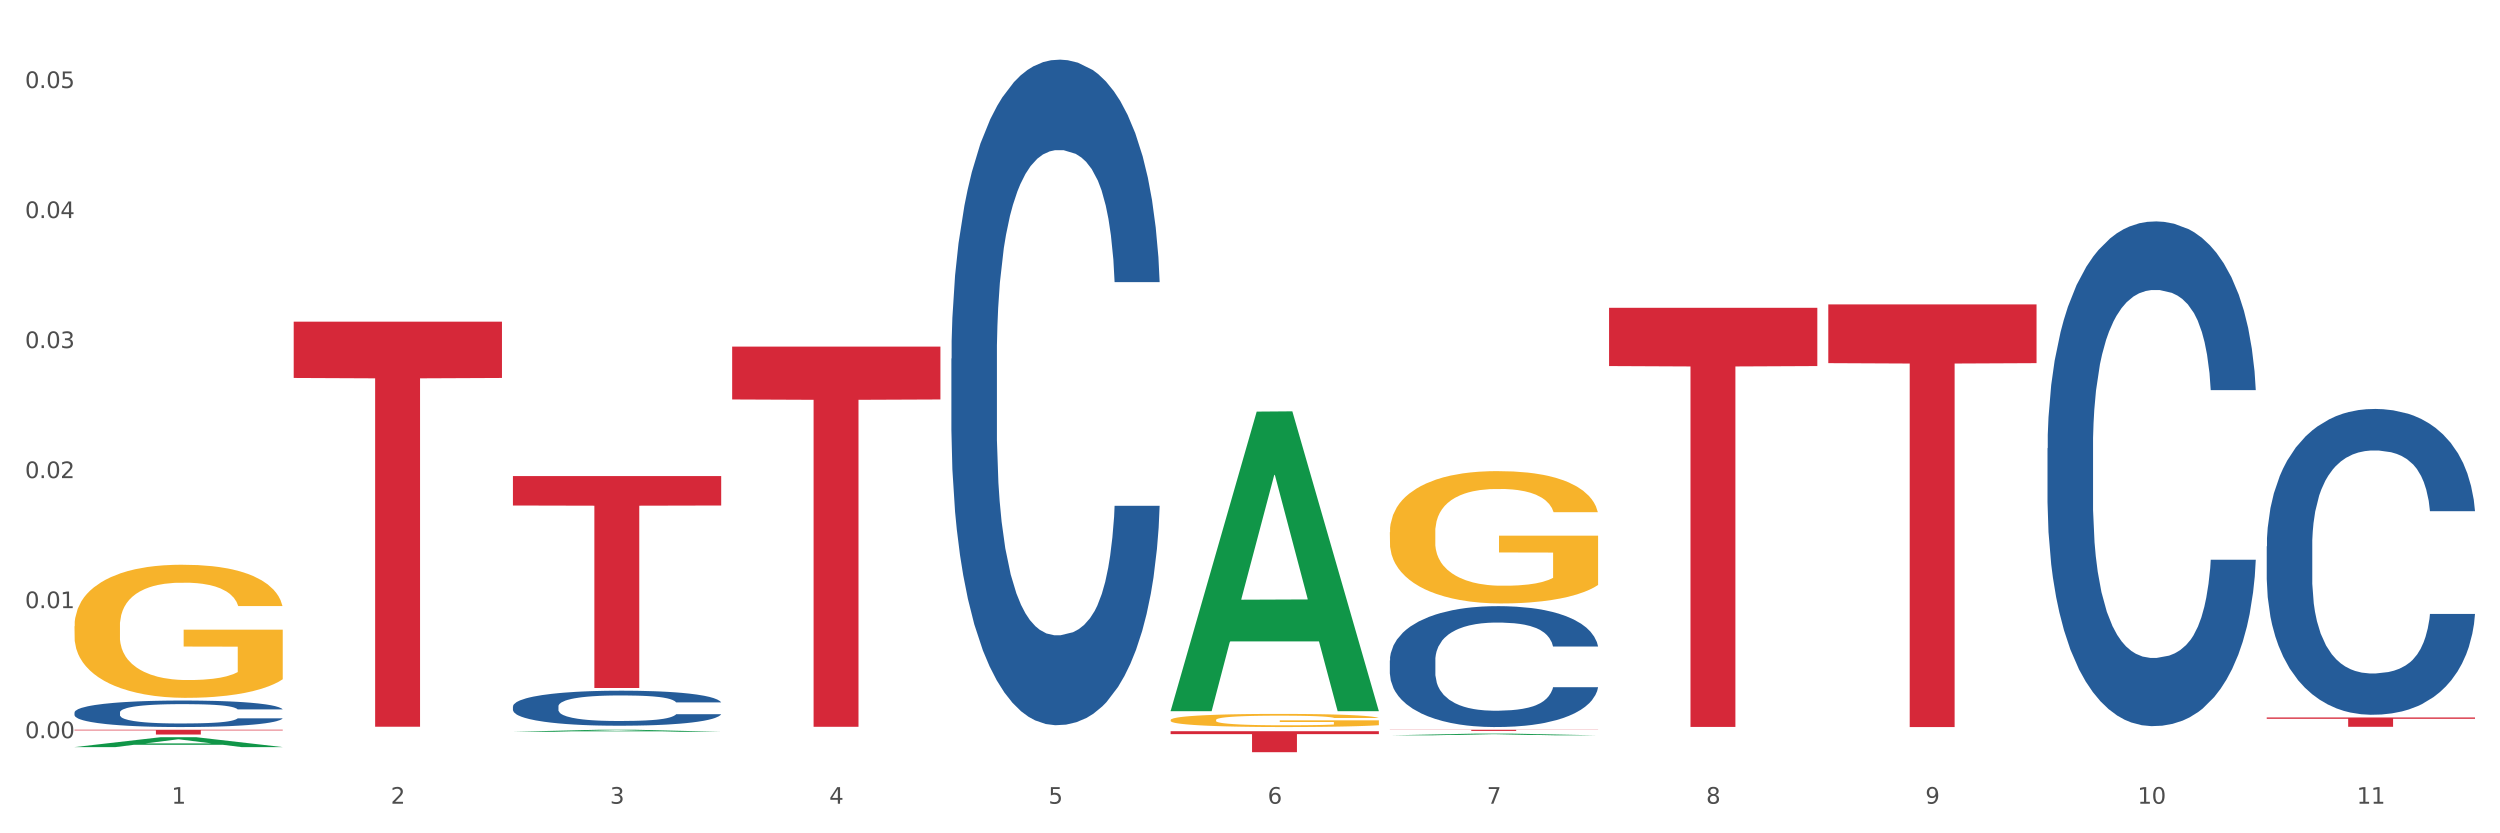 <?xml version="1.0" encoding="utf-8" standalone="no"?>
<!DOCTYPE svg PUBLIC "-//W3C//DTD SVG 1.1//EN"
  "http://www.w3.org/Graphics/SVG/1.1/DTD/svg11.dtd">
<svg xmlns:xlink="http://www.w3.org/1999/xlink" width="1080pt" height="360pt" viewBox="0 0 1080 360" xmlns="http://www.w3.org/2000/svg" version="1.1">
 <rect x="0" y="0" width="1080" height="360" fill="#333333" stroke="none"/>
 <defs>
  <style type="text/css">*{stroke-linejoin: round; stroke-linecap: butt}</style>
 </defs>
 <g id="figure_1">
  <g id="patch_1">
   <path d="M 0 360 
L 1080 360 
L 1080 0 
L 0 0 
z
" style="fill: #ffffff; stroke: #ffffff; stroke-linejoin: miter"/>
  </g>
  <g id="axes_1">
   <g id="matplotlib.axis_1">
    <g id="xtick_1">
     <g id="text_1">
      <!-- 1 -->
      <g style="fill: #4d4d4d" transform="translate(74.106 347.204) scale(0.096 -0.096)">
       <defs>
        <path id="DejaVuSans-31" d="M 794 531 
L 1825 531 
L 1825 4091 
L 703 3866 
L 703 4441 
L 1819 4666 
L 2450 4666 
L 2450 531 
L 3481 531 
L 3481 0 
L 794 0 
L 794 531 
z
" transform="scale(0.016)"/>
       </defs>
       <use xlink:href="#DejaVuSans-31"/>
      </g>
     </g>
    </g>
    <g id="xtick_2">
     <g id="text_2">
      <!-- 2 -->
      <g style="fill: #4d4d4d" transform="translate(168.812 347.204) scale(0.096 -0.096)">
       <defs>
        <path id="DejaVuSans-32" d="M 1228 531 
L 3431 531 
L 3431 0 
L 469 0 
L 469 531 
Q 828 903 1448 1529 
Q 2069 2156 2228 2338 
Q 2531 2678 2651 2914 
Q 2772 3150 2772 3378 
Q 2772 3750 2511 3984 
Q 2250 4219 1831 4219 
Q 1534 4219 1204 4116 
Q 875 4013 500 3803 
L 500 4441 
Q 881 4594 1212 4672 
Q 1544 4750 1819 4750 
Q 2544 4750 2975 4387 
Q 3406 4025 3406 3419 
Q 3406 3131 3298 2873 
Q 3191 2616 2906 2266 
Q 2828 2175 2409 1742 
Q 1991 1309 1228 531 
z
" transform="scale(0.016)"/>
       </defs>
       <use xlink:href="#DejaVuSans-32"/>
      </g>
     </g>
    </g>
    <g id="xtick_3">
     <g id="text_3">
      <!-- 3 -->
      <g style="fill: #4d4d4d" transform="translate(263.517 347.204) scale(0.096 -0.096)">
       <defs>
        <path id="DejaVuSans-33" d="M 2597 2516 
Q 3050 2419 3304 2112 
Q 3559 1806 3559 1356 
Q 3559 666 3084 287 
Q 2609 -91 1734 -91 
Q 1441 -91 1130 -33 
Q 819 25 488 141 
L 488 750 
Q 750 597 1062 519 
Q 1375 441 1716 441 
Q 2309 441 2620 675 
Q 2931 909 2931 1356 
Q 2931 1769 2642 2001 
Q 2353 2234 1838 2234 
L 1294 2234 
L 1294 2753 
L 1863 2753 
Q 2328 2753 2575 2939 
Q 2822 3125 2822 3475 
Q 2822 3834 2567 4026 
Q 2313 4219 1838 4219 
Q 1578 4219 1281 4162 
Q 984 4106 628 3988 
L 628 4550 
Q 988 4650 1302 4700 
Q 1616 4750 1894 4750 
Q 2613 4750 3031 4423 
Q 3450 4097 3450 3541 
Q 3450 3153 3228 2886 
Q 3006 2619 2597 2516 
z
" transform="scale(0.016)"/>
       </defs>
       <use xlink:href="#DejaVuSans-33"/>
      </g>
     </g>
    </g>
    <g id="xtick_4">
     <g id="text_4">
      <!-- 4 -->
      <g style="fill: #4d4d4d" transform="translate(358.223 347.204) scale(0.096 -0.096)">
       <defs>
        <path id="DejaVuSans-34" d="M 2419 4116 
L 825 1625 
L 2419 1625 
L 2419 4116 
z
M 2253 4666 
L 3047 4666 
L 3047 1625 
L 3713 1625 
L 3713 1100 
L 3047 1100 
L 3047 0 
L 2419 0 
L 2419 1100 
L 313 1100 
L 313 1709 
L 2253 4666 
z
" transform="scale(0.016)"/>
       </defs>
       <use xlink:href="#DejaVuSans-34"/>
      </g>
     </g>
    </g>
    <g id="xtick_5">
     <g id="text_5">
      <!-- 5 -->
      <g style="fill: #4d4d4d" transform="translate(452.928 347.204) scale(0.096 -0.096)">
       <defs>
        <path id="DejaVuSans-35" d="M 691 4666 
L 3169 4666 
L 3169 4134 
L 1269 4134 
L 1269 2991 
Q 1406 3038 1543 3061 
Q 1681 3084 1819 3084 
Q 2600 3084 3056 2656 
Q 3513 2228 3513 1497 
Q 3513 744 3044 326 
Q 2575 -91 1722 -91 
Q 1428 -91 1123 -41 
Q 819 9 494 109 
L 494 744 
Q 775 591 1075 516 
Q 1375 441 1709 441 
Q 2250 441 2565 725 
Q 2881 1009 2881 1497 
Q 2881 1984 2565 2268 
Q 2250 2553 1709 2553 
Q 1456 2553 1204 2497 
Q 953 2441 691 2322 
L 691 4666 
z
" transform="scale(0.016)"/>
       </defs>
       <use xlink:href="#DejaVuSans-35"/>
      </g>
     </g>
    </g>
    <g id="xtick_6">
     <g id="text_6">
      <!-- 6 -->
      <g style="fill: #4d4d4d" transform="translate(547.634 347.204) scale(0.096 -0.096)">
       <defs>
        <path id="DejaVuSans-36" d="M 2113 2584 
Q 1688 2584 1439 2293 
Q 1191 2003 1191 1497 
Q 1191 994 1439 701 
Q 1688 409 2113 409 
Q 2538 409 2786 701 
Q 3034 994 3034 1497 
Q 3034 2003 2786 2293 
Q 2538 2584 2113 2584 
z
M 3366 4563 
L 3366 3988 
Q 3128 4100 2886 4159 
Q 2644 4219 2406 4219 
Q 1781 4219 1451 3797 
Q 1122 3375 1075 2522 
Q 1259 2794 1537 2939 
Q 1816 3084 2150 3084 
Q 2853 3084 3261 2657 
Q 3669 2231 3669 1497 
Q 3669 778 3244 343 
Q 2819 -91 2113 -91 
Q 1303 -91 875 529 
Q 447 1150 447 2328 
Q 447 3434 972 4092 
Q 1497 4750 2381 4750 
Q 2619 4750 2861 4703 
Q 3103 4656 3366 4563 
z
" transform="scale(0.016)"/>
       </defs>
       <use xlink:href="#DejaVuSans-36"/>
      </g>
     </g>
    </g>
    <g id="xtick_7">
     <g id="text_7">
      <!-- 7 -->
      <g style="fill: #4d4d4d" transform="translate(642.339 347.204) scale(0.096 -0.096)">
       <defs>
        <path id="DejaVuSans-37" d="M 525 4666 
L 3525 4666 
L 3525 4397 
L 1831 0 
L 1172 0 
L 2766 4134 
L 525 4134 
L 525 4666 
z
" transform="scale(0.016)"/>
       </defs>
       <use xlink:href="#DejaVuSans-37"/>
      </g>
     </g>
    </g>
    <g id="xtick_8">
     <g id="text_8">
      <!-- 8 -->
      <g style="fill: #4d4d4d" transform="translate(737.044 347.204) scale(0.096 -0.096)">
       <defs>
        <path id="DejaVuSans-38" d="M 2034 2216 
Q 1584 2216 1326 1975 
Q 1069 1734 1069 1313 
Q 1069 891 1326 650 
Q 1584 409 2034 409 
Q 2484 409 2743 651 
Q 3003 894 3003 1313 
Q 3003 1734 2745 1975 
Q 2488 2216 2034 2216 
z
M 1403 2484 
Q 997 2584 770 2862 
Q 544 3141 544 3541 
Q 544 4100 942 4425 
Q 1341 4750 2034 4750 
Q 2731 4750 3128 4425 
Q 3525 4100 3525 3541 
Q 3525 3141 3298 2862 
Q 3072 2584 2669 2484 
Q 3125 2378 3379 2068 
Q 3634 1759 3634 1313 
Q 3634 634 3220 271 
Q 2806 -91 2034 -91 
Q 1263 -91 848 271 
Q 434 634 434 1313 
Q 434 1759 690 2068 
Q 947 2378 1403 2484 
z
M 1172 3481 
Q 1172 3119 1398 2916 
Q 1625 2713 2034 2713 
Q 2441 2713 2670 2916 
Q 2900 3119 2900 3481 
Q 2900 3844 2670 4047 
Q 2441 4250 2034 4250 
Q 1625 4250 1398 4047 
Q 1172 3844 1172 3481 
z
" transform="scale(0.016)"/>
       </defs>
       <use xlink:href="#DejaVuSans-38"/>
      </g>
     </g>
    </g>
    <g id="xtick_9">
     <g id="text_9">
      <!-- 9 -->
      <g style="fill: #4d4d4d" transform="translate(831.75 347.204) scale(0.096 -0.096)">
       <defs>
        <path id="DejaVuSans-39" d="M 703 97 
L 703 672 
Q 941 559 1184 500 
Q 1428 441 1663 441 
Q 2288 441 2617 861 
Q 2947 1281 2994 2138 
Q 2813 1869 2534 1725 
Q 2256 1581 1919 1581 
Q 1219 1581 811 2004 
Q 403 2428 403 3163 
Q 403 3881 828 4315 
Q 1253 4750 1959 4750 
Q 2769 4750 3195 4129 
Q 3622 3509 3622 2328 
Q 3622 1225 3098 567 
Q 2575 -91 1691 -91 
Q 1453 -91 1209 -44 
Q 966 3 703 97 
z
M 1959 2075 
Q 2384 2075 2632 2365 
Q 2881 2656 2881 3163 
Q 2881 3666 2632 3958 
Q 2384 4250 1959 4250 
Q 1534 4250 1286 3958 
Q 1038 3666 1038 3163 
Q 1038 2656 1286 2365 
Q 1534 2075 1959 2075 
z
" transform="scale(0.016)"/>
       </defs>
       <use xlink:href="#DejaVuSans-39"/>
      </g>
     </g>
    </g>
    <g id="xtick_10">
     <g id="text_10">
      <!-- 10 -->
      <g style="fill: #4d4d4d" transform="translate(923.401 347.204) scale(0.096 -0.096)">
       <defs>
        <path id="DejaVuSans-30" d="M 2034 4250 
Q 1547 4250 1301 3770 
Q 1056 3291 1056 2328 
Q 1056 1369 1301 889 
Q 1547 409 2034 409 
Q 2525 409 2770 889 
Q 3016 1369 3016 2328 
Q 3016 3291 2770 3770 
Q 2525 4250 2034 4250 
z
M 2034 4750 
Q 2819 4750 3233 4129 
Q 3647 3509 3647 2328 
Q 3647 1150 3233 529 
Q 2819 -91 2034 -91 
Q 1250 -91 836 529 
Q 422 1150 422 2328 
Q 422 3509 836 4129 
Q 1250 4750 2034 4750 
z
" transform="scale(0.016)"/>
       </defs>
       <use xlink:href="#DejaVuSans-31"/>
       <use xlink:href="#DejaVuSans-30" transform="translate(63.623 0)"/>
      </g>
     </g>
    </g>
    <g id="xtick_11">
     <g id="text_11">
      <!-- 11 -->
      <g style="fill: #4d4d4d" transform="translate(1018.107 347.204) scale(0.096 -0.096)">
       <use xlink:href="#DejaVuSans-31"/>
       <use xlink:href="#DejaVuSans-31" transform="translate(63.623 0)"/>
      </g>
     </g>
    </g>
    <g id="xtick_12"/>
    <g id="xtick_13"/>
    <g id="xtick_14"/>
    <g id="xtick_15"/>
    <g id="xtick_16"/>
    <g id="xtick_17"/>
    <g id="xtick_18"/>
    <g id="xtick_19"/>
    <g id="xtick_20"/>
    <g id="xtick_21"/>
   </g>
   <g id="matplotlib.axis_2">
    <g id="ytick_1">
     <g id="text_12">
      <!-- 0.00 -->
      <g style="fill: #4d4d4d" transform="translate(10.8 318.89) scale(0.096 -0.096)">
       <defs>
        <path id="DejaVuSans-2e" d="M 684 794 
L 1344 794 
L 1344 0 
L 684 0 
L 684 794 
z
" transform="scale(0.016)"/>
       </defs>
       <use xlink:href="#DejaVuSans-30"/>
       <use xlink:href="#DejaVuSans-2e" transform="translate(63.623 0)"/>
       <use xlink:href="#DejaVuSans-30" transform="translate(95.41 0)"/>
       <use xlink:href="#DejaVuSans-30" transform="translate(159.033 0)"/>
      </g>
     </g>
    </g>
    <g id="ytick_2">
     <g id="text_13">
      <!-- 0.01 -->
      <g style="fill: #4d4d4d" transform="translate(10.8 262.718) scale(0.096 -0.096)">
       <use xlink:href="#DejaVuSans-30"/>
       <use xlink:href="#DejaVuSans-2e" transform="translate(63.623 0)"/>
       <use xlink:href="#DejaVuSans-30" transform="translate(95.41 0)"/>
       <use xlink:href="#DejaVuSans-31" transform="translate(159.033 0)"/>
      </g>
     </g>
    </g>
    <g id="ytick_3">
     <g id="text_14">
      <!-- 0.02 -->
      <g style="fill: #4d4d4d" transform="translate(10.8 206.547) scale(0.096 -0.096)">
       <use xlink:href="#DejaVuSans-30"/>
       <use xlink:href="#DejaVuSans-2e" transform="translate(63.623 0)"/>
       <use xlink:href="#DejaVuSans-30" transform="translate(95.41 0)"/>
       <use xlink:href="#DejaVuSans-32" transform="translate(159.033 0)"/>
      </g>
     </g>
    </g>
    <g id="ytick_4">
     <g id="text_15">
      <!-- 0.03 -->
      <g style="fill: #4d4d4d" transform="translate(10.8 150.376) scale(0.096 -0.096)">
       <use xlink:href="#DejaVuSans-30"/>
       <use xlink:href="#DejaVuSans-2e" transform="translate(63.623 0)"/>
       <use xlink:href="#DejaVuSans-30" transform="translate(95.41 0)"/>
       <use xlink:href="#DejaVuSans-33" transform="translate(159.033 0)"/>
      </g>
     </g>
    </g>
    <g id="ytick_5">
     <g id="text_16">
      <!-- 0.04 -->
      <g style="fill: #4d4d4d" transform="translate(10.8 94.205) scale(0.096 -0.096)">
       <use xlink:href="#DejaVuSans-30"/>
       <use xlink:href="#DejaVuSans-2e" transform="translate(63.623 0)"/>
       <use xlink:href="#DejaVuSans-30" transform="translate(95.41 0)"/>
       <use xlink:href="#DejaVuSans-34" transform="translate(159.033 0)"/>
      </g>
     </g>
    </g>
    <g id="ytick_6">
     <g id="text_17">
      <!-- 0.05 -->
      <g style="fill: #4d4d4d" transform="translate(10.8 38.034) scale(0.096 -0.096)">
       <use xlink:href="#DejaVuSans-30"/>
       <use xlink:href="#DejaVuSans-2e" transform="translate(63.623 0)"/>
       <use xlink:href="#DejaVuSans-30" transform="translate(95.41 0)"/>
       <use xlink:href="#DejaVuSans-35" transform="translate(159.033 0)"/>
      </g>
     </g>
    </g>
    <g id="ytick_7"/>
    <g id="ytick_8"/>
    <g id="ytick_9"/>
    <g id="ytick_10"/>
    <g id="ytick_11"/>
   </g>
   <g id="PolyCollection_1">
    <path d="M 32.175 322.743 
L 32.268 322.739 
L 69.369 318.474 
L 84.766 318.47 
L 122.145 322.751 
L 104.337 322.751 
L 96.267 321.754 
L 57.96 321.754 
L 57.682 321.77 
L 49.891 322.751 
L 32.175 322.751 
L 32.175 322.743 
L 62.783 321.159 
L 91.444 321.155 
L 77.253 319.382 
L 77.067 319.374 
L 76.882 319.386 
L 62.691 321.155 
L 62.783 321.159 
L 32.175 322.743 
z
" clip-path="url(#p1fab3642ab)" style="fill: #109648"/>
    <path d="M 600.408 285.322 
L 600.514 285.275 
L 600.514 283.939 
L 600.833 282.126 
L 602.003 278.788 
L 603.492 276.26 
L 606.044 273.302 
L 607.427 272.062 
L 609.235 270.679 
L 612.957 268.437 
L 617.211 266.529 
L 620.189 265.48 
L 622.422 264.812 
L 627.42 263.619 
L 630.292 263.095 
L 633.269 262.665 
L 635.822 262.379 
L 640.076 262.045 
L 643.479 261.902 
L 647.414 261.855 
L 650.71 261.902 
L 655.071 262.093 
L 661.451 262.665 
L 663.897 262.999 
L 667.194 263.572 
L 670.597 264.335 
L 673.362 265.098 
L 676.553 266.195 
L 679.85 267.626 
L 683.04 269.439 
L 685.273 271.108 
L 687.081 272.873 
L 688.677 275.019 
L 689.846 277.357 
L 690.378 279.312 
L 670.916 279.312 
L 670.385 277.547 
L 669.321 275.639 
L 668.258 274.352 
L 667.088 273.302 
L 665.28 272.11 
L 663.685 271.347 
L 661.026 270.44 
L 658.58 269.868 
L 656.559 269.534 
L 654.113 269.248 
L 648.902 268.962 
L 645.18 268.962 
L 642.841 269.057 
L 639.969 269.296 
L 637.523 269.629 
L 634.652 270.202 
L 632.419 270.822 
L 630.185 271.633 
L 628.909 272.205 
L 626.995 273.255 
L 625.719 274.113 
L 624.017 275.592 
L 623.06 276.641 
L 621.358 279.36 
L 620.614 281.363 
L 620.295 282.747 
L 620.082 284.273 
L 620.082 291.714 
L 620.72 295.053 
L 621.252 296.484 
L 622.103 298.105 
L 623.698 300.204 
L 626.038 302.255 
L 628.484 303.734 
L 630.504 304.64 
L 632.419 305.308 
L 634.333 305.833 
L 636.672 306.31 
L 638.587 306.596 
L 641.458 306.882 
L 644.861 307.025 
L 647.52 307.025 
L 652.944 306.787 
L 655.39 306.548 
L 657.729 306.214 
L 660.282 305.689 
L 662.302 305.117 
L 663.472 304.688 
L 665.386 303.782 
L 666.875 302.828 
L 668.151 301.73 
L 669.002 300.777 
L 669.959 299.346 
L 670.704 297.724 
L 670.916 296.865 
L 690.378 296.865 
L 689.953 298.582 
L 689.208 300.252 
L 687.719 302.494 
L 686.55 303.782 
L 684.742 305.356 
L 682.827 306.691 
L 680.169 308.17 
L 677.723 309.267 
L 675.17 310.221 
L 672.405 311.079 
L 667.407 312.272 
L 665.599 312.606 
L 661.771 313.178 
L 658.793 313.512 
L 654.433 313.846 
L 649.966 314.037 
L 645.287 314.084 
L 641.139 313.989 
L 636.566 313.703 
L 633.695 313.417 
L 630.504 312.987 
L 626.782 312.32 
L 623.273 311.509 
L 619.976 310.555 
L 616.892 309.458 
L 614.02 308.217 
L 610.298 306.166 
L 607.533 304.163 
L 605.513 302.303 
L 604.13 300.729 
L 602.748 298.725 
L 602.003 297.342 
L 600.833 294.003 
L 600.408 290.903 
L 600.408 285.322 
z
" clip-path="url(#p1fab3642ab)" style="fill: #255c99"/>
    <path d="M 410.997 154.957 
L 411.103 154.694 
L 411.103 147.341 
L 411.422 137.363 
L 412.592 118.981 
L 414.081 105.063 
L 416.633 88.782 
L 418.016 81.955 
L 419.824 74.34 
L 423.546 61.998 
L 427.8 51.494 
L 430.778 45.717 
L 433.011 42.04 
L 438.009 35.476 
L 440.881 32.587 
L 443.858 30.224 
L 446.411 28.648 
L 450.665 26.81 
L 454.068 26.022 
L 458.003 25.759 
L 461.299 26.022 
L 465.66 27.072 
L 472.041 30.224 
L 474.487 32.062 
L 477.783 35.213 
L 481.186 39.414 
L 483.951 43.616 
L 487.142 49.656 
L 490.439 57.534 
L 493.629 67.512 
L 495.862 76.703 
L 497.67 86.419 
L 499.266 98.236 
L 500.435 111.103 
L 500.967 121.87 
L 481.505 121.87 
L 480.974 112.154 
L 479.91 101.65 
L 478.847 94.56 
L 477.677 88.782 
L 475.869 82.218 
L 474.274 78.016 
L 471.615 73.027 
L 469.169 69.876 
L 467.149 68.037 
L 464.703 66.462 
L 459.491 64.886 
L 455.769 64.886 
L 453.43 65.411 
L 450.558 66.724 
L 448.112 68.563 
L 445.241 71.714 
L 443.008 75.128 
L 440.774 79.592 
L 439.498 82.743 
L 437.584 88.52 
L 436.308 93.247 
L 434.606 101.387 
L 433.649 107.164 
L 431.947 122.132 
L 431.203 133.161 
L 430.884 140.776 
L 430.671 149.18 
L 430.671 190.144 
L 431.309 208.526 
L 431.841 216.404 
L 432.692 225.332 
L 434.287 236.887 
L 436.627 248.178 
L 439.073 256.319 
L 441.093 261.308 
L 443.008 264.984 
L 444.922 267.873 
L 447.262 270.499 
L 449.176 272.074 
L 452.047 273.65 
L 455.45 274.438 
L 458.109 274.438 
L 463.533 273.125 
L 465.979 271.812 
L 468.318 269.974 
L 470.871 267.085 
L 472.891 263.934 
L 474.061 261.571 
L 475.975 256.581 
L 477.464 251.329 
L 478.74 245.29 
L 479.591 240.038 
L 480.548 232.16 
L 481.293 223.232 
L 481.505 218.505 
L 500.967 218.505 
L 500.542 227.958 
L 499.797 237.149 
L 498.308 249.491 
L 497.139 256.581 
L 495.331 265.247 
L 493.416 272.6 
L 490.758 280.74 
L 488.312 286.78 
L 485.759 292.032 
L 482.994 296.758 
L 477.996 303.323 
L 476.188 305.161 
L 472.36 308.313 
L 469.382 310.151 
L 465.022 311.989 
L 460.555 313.039 
L 455.876 313.302 
L 451.728 312.777 
L 447.155 311.201 
L 444.284 309.626 
L 441.093 307.262 
L 437.371 303.586 
L 433.862 299.122 
L 430.565 293.87 
L 427.481 287.83 
L 424.609 281.003 
L 420.887 269.711 
L 418.122 258.682 
L 416.102 248.441 
L 414.719 239.775 
L 413.337 228.746 
L 412.592 221.131 
L 411.422 202.749 
L 410.997 185.68 
L 410.997 154.957 
z
" clip-path="url(#p1fab3642ab)" style="fill: #255c99"/>
    <path d="M 221.586 305.179 
L 221.692 305.165 
L 221.692 304.778 
L 222.011 304.253 
L 223.181 303.285 
L 224.67 302.552 
L 227.222 301.695 
L 228.605 301.336 
L 230.413 300.935 
L 234.135 300.285 
L 238.389 299.732 
L 241.367 299.428 
L 243.6 299.235 
L 248.598 298.889 
L 251.47 298.737 
L 254.447 298.613 
L 257 298.53 
L 261.254 298.433 
L 264.657 298.391 
L 268.592 298.378 
L 271.888 298.391 
L 276.249 298.447 
L 282.63 298.613 
L 285.076 298.709 
L 288.372 298.875 
L 291.775 299.096 
L 294.541 299.318 
L 297.731 299.636 
L 301.028 300.05 
L 304.218 300.576 
L 306.451 301.059 
L 308.259 301.571 
L 309.855 302.193 
L 311.024 302.87 
L 311.556 303.437 
L 292.095 303.437 
L 291.563 302.926 
L 290.499 302.373 
L 289.436 301.999 
L 288.266 301.695 
L 286.458 301.35 
L 284.863 301.128 
L 282.204 300.866 
L 279.758 300.7 
L 277.738 300.603 
L 275.292 300.52 
L 270.081 300.437 
L 266.358 300.437 
L 264.019 300.465 
L 261.147 300.534 
L 258.701 300.631 
L 255.83 300.797 
L 253.597 300.976 
L 251.363 301.211 
L 250.087 301.377 
L 248.173 301.681 
L 246.897 301.93 
L 245.195 302.359 
L 244.238 302.663 
L 242.536 303.451 
L 241.792 304.031 
L 241.473 304.432 
L 241.26 304.875 
L 241.26 307.031 
L 241.898 307.999 
L 242.43 308.414 
L 243.281 308.884 
L 244.876 309.492 
L 247.216 310.086 
L 249.662 310.515 
L 251.682 310.777 
L 253.597 310.971 
L 255.511 311.123 
L 257.851 311.261 
L 259.765 311.344 
L 262.636 311.427 
L 266.039 311.469 
L 268.698 311.469 
L 274.122 311.399 
L 276.568 311.33 
L 278.907 311.234 
L 281.46 311.082 
L 283.48 310.916 
L 284.65 310.791 
L 286.564 310.529 
L 288.053 310.252 
L 289.329 309.934 
L 290.18 309.658 
L 291.137 309.243 
L 291.882 308.773 
L 292.095 308.524 
L 311.556 308.524 
L 311.131 309.022 
L 310.386 309.506 
L 308.897 310.155 
L 307.728 310.529 
L 305.92 310.985 
L 304.005 311.372 
L 301.347 311.8 
L 298.901 312.118 
L 296.348 312.395 
L 293.583 312.644 
L 288.585 312.989 
L 286.777 313.086 
L 282.949 313.252 
L 279.971 313.349 
L 275.611 313.445 
L 271.144 313.501 
L 266.465 313.514 
L 262.317 313.487 
L 257.744 313.404 
L 254.873 313.321 
L 251.682 313.197 
L 247.96 313.003 
L 244.451 312.768 
L 241.154 312.492 
L 238.07 312.174 
L 235.198 311.814 
L 231.476 311.22 
L 228.711 310.639 
L 226.691 310.1 
L 225.308 309.644 
L 223.926 309.063 
L 223.181 308.662 
L 222.011 307.695 
L 221.586 306.796 
L 221.586 305.179 
z
" clip-path="url(#p1fab3642ab)" style="fill: #255c99"/>
    <path d="M 32.175 315.242 
L 122.145 315.242 
L 122.145 315.53 
L 86.754 315.532 
L 86.754 317.312 
L 67.353 317.312 
L 67.353 315.532 
L 32.175 315.53 
L 32.175 315.244 
L 32.175 315.242 
z
" clip-path="url(#p1fab3642ab)" style="fill: #d62839"/>
    <path d="M 126.88 138.958 
L 216.851 138.958 
L 216.851 163.276 
L 181.46 163.44 
L 181.46 313.951 
L 162.058 313.951 
L 162.058 163.44 
L 126.88 163.276 
L 126.88 139.122 
L 126.88 138.958 
z
" clip-path="url(#p1fab3642ab)" style="fill: #d62839"/>
    <path d="M 221.586 205.654 
L 311.556 205.654 
L 311.556 218.378 
L 276.165 218.464 
L 276.165 297.22 
L 256.764 297.22 
L 256.764 218.464 
L 221.586 218.378 
L 221.586 205.74 
L 221.586 205.654 
z
" clip-path="url(#p1fab3642ab)" style="fill: #d62839"/>
    <path d="M 979.23 236.028 
L 979.336 235.907 
L 979.336 232.529 
L 979.655 227.944 
L 980.825 219.497 
L 982.314 213.102 
L 984.866 205.621 
L 986.249 202.483 
L 988.057 198.984 
L 991.779 193.313 
L 996.033 188.486 
L 999.01 185.831 
L 1001.244 184.142 
L 1006.242 181.126 
L 1009.114 179.798 
L 1012.091 178.712 
L 1014.644 177.988 
L 1018.898 177.144 
L 1022.301 176.782 
L 1026.236 176.661 
L 1029.532 176.782 
L 1033.893 177.264 
L 1040.273 178.712 
L 1042.719 179.557 
L 1046.016 181.005 
L 1049.419 182.936 
L 1052.184 184.866 
L 1055.375 187.641 
L 1058.672 191.261 
L 1061.862 195.847 
L 1064.095 200.07 
L 1065.903 204.535 
L 1067.498 209.965 
L 1068.668 215.877 
L 1069.2 220.824 
L 1049.738 220.824 
L 1049.207 216.36 
L 1048.143 211.533 
L 1047.08 208.275 
L 1045.91 205.621 
L 1044.102 202.604 
L 1042.507 200.673 
L 1039.848 198.381 
L 1037.402 196.933 
L 1035.381 196.088 
L 1032.935 195.364 
L 1027.724 194.64 
L 1024.002 194.64 
L 1021.663 194.881 
L 1018.791 195.485 
L 1016.345 196.329 
L 1013.474 197.777 
L 1011.24 199.346 
L 1009.007 201.397 
L 1007.731 202.845 
L 1005.817 205.5 
L 1004.541 207.672 
L 1002.839 211.412 
L 1001.882 214.067 
L 1000.18 220.945 
L 999.436 226.013 
L 999.117 229.512 
L 998.904 233.374 
L 998.904 252.197 
L 999.542 260.644 
L 1000.074 264.264 
L 1000.925 268.366 
L 1002.52 273.676 
L 1004.86 278.864 
L 1007.306 282.605 
L 1009.326 284.898 
L 1011.24 286.587 
L 1013.155 287.914 
L 1015.494 289.121 
L 1017.409 289.845 
L 1020.28 290.569 
L 1023.683 290.931 
L 1026.342 290.931 
L 1031.766 290.327 
L 1034.212 289.724 
L 1036.551 288.879 
L 1039.104 287.552 
L 1041.124 286.104 
L 1042.294 285.018 
L 1044.208 282.726 
L 1045.697 280.312 
L 1046.973 277.537 
L 1047.824 275.124 
L 1048.781 271.504 
L 1049.526 267.401 
L 1049.738 265.229 
L 1069.2 265.229 
L 1068.775 269.573 
L 1068.03 273.796 
L 1066.541 279.468 
L 1065.371 282.726 
L 1063.564 286.707 
L 1061.649 290.086 
L 1058.991 293.827 
L 1056.545 296.602 
L 1053.992 299.015 
L 1051.227 301.187 
L 1046.229 304.204 
L 1044.421 305.049 
L 1040.592 306.497 
L 1037.615 307.341 
L 1033.254 308.186 
L 1028.788 308.669 
L 1024.109 308.789 
L 1019.961 308.548 
L 1015.388 307.824 
L 1012.517 307.1 
L 1009.326 306.014 
L 1005.604 304.325 
L 1002.095 302.273 
L 998.798 299.86 
L 995.714 297.085 
L 992.842 293.947 
L 989.12 288.759 
L 986.355 283.691 
L 984.334 278.985 
L 982.952 275.003 
L 981.569 269.935 
L 980.825 266.436 
L 979.655 257.989 
L 979.23 250.146 
L 979.23 236.028 
z
" clip-path="url(#p1fab3642ab)" style="fill: #255c99"/>
    <path d="M 316.291 149.746 
L 406.262 149.746 
L 406.262 172.568 
L 370.871 172.722 
L 370.871 313.971 
L 351.469 313.971 
L 351.469 172.722 
L 316.291 172.568 
L 316.291 149.9 
L 316.291 149.746 
z
" clip-path="url(#p1fab3642ab)" style="fill: #d62839"/>
    <path d="M 600.408 315.242 
L 690.378 315.242 
L 690.378 315.314 
L 654.987 315.314 
L 654.987 315.757 
L 635.586 315.757 
L 635.586 315.314 
L 600.408 315.314 
L 600.408 315.243 
L 600.408 315.242 
z
" clip-path="url(#p1fab3642ab)" style="fill: #d62839"/>
    <path d="M 695.113 132.975 
L 785.084 132.975 
L 785.084 158.137 
L 749.692 158.307 
L 749.692 314.04 
L 730.291 314.04 
L 730.291 158.307 
L 695.113 158.137 
L 695.113 133.145 
L 695.113 132.975 
z
" clip-path="url(#p1fab3642ab)" style="fill: #d62839"/>
    <path d="M 789.819 131.504 
L 879.789 131.504 
L 879.789 156.876 
L 844.398 157.048 
L 844.398 314.084 
L 824.997 314.084 
L 824.997 157.048 
L 789.819 156.876 
L 789.819 131.675 
L 789.819 131.504 
z
" clip-path="url(#p1fab3642ab)" style="fill: #d62839"/>
    <path d="M 979.23 309.947 
L 1069.2 309.947 
L 1069.2 310.508 
L 1033.809 310.512 
L 1033.809 313.986 
L 1014.408 313.986 
L 1014.408 310.512 
L 979.23 310.508 
L 979.23 309.951 
L 979.23 309.947 
z
" clip-path="url(#p1fab3642ab)" style="fill: #d62839"/>
    <path d="M 32.175 307.777 
L 32.281 307.767 
L 32.281 307.474 
L 32.6 307.076 
L 33.77 306.344 
L 35.259 305.79 
L 37.811 305.141 
L 39.194 304.869 
L 41.002 304.566 
L 44.724 304.074 
L 48.978 303.656 
L 51.956 303.426 
L 54.189 303.279 
L 59.187 303.018 
L 62.059 302.903 
L 65.036 302.809 
L 67.589 302.746 
L 71.843 302.673 
L 75.246 302.641 
L 79.181 302.631 
L 82.477 302.641 
L 86.838 302.683 
L 93.219 302.809 
L 95.665 302.882 
L 98.961 303.007 
L 102.365 303.175 
L 105.13 303.342 
L 108.32 303.583 
L 111.617 303.896 
L 114.807 304.294 
L 117.041 304.66 
L 118.848 305.047 
L 120.444 305.518 
L 121.613 306.03 
L 122.145 306.459 
L 102.684 306.459 
L 102.152 306.072 
L 101.088 305.654 
L 100.025 305.371 
L 98.855 305.141 
L 97.047 304.88 
L 95.452 304.712 
L 92.793 304.514 
L 90.347 304.388 
L 88.327 304.315 
L 85.881 304.252 
L 80.67 304.189 
L 76.947 304.189 
L 74.608 304.21 
L 71.736 304.262 
L 69.29 304.336 
L 66.419 304.461 
L 64.186 304.597 
L 61.952 304.775 
L 60.676 304.901 
L 58.762 305.131 
L 57.486 305.319 
L 55.784 305.643 
L 54.827 305.873 
L 53.126 306.47 
L 52.381 306.909 
L 52.062 307.212 
L 51.849 307.547 
L 51.849 309.179 
L 52.487 309.911 
L 53.019 310.225 
L 53.87 310.58 
L 55.465 311.041 
L 57.805 311.49 
L 60.251 311.815 
L 62.271 312.013 
L 64.186 312.16 
L 66.1 312.275 
L 68.44 312.379 
L 70.354 312.442 
L 73.225 312.505 
L 76.628 312.536 
L 79.287 312.536 
L 84.711 312.484 
L 87.157 312.432 
L 89.496 312.358 
L 92.049 312.243 
L 94.069 312.118 
L 95.239 312.024 
L 97.153 311.825 
L 98.642 311.616 
L 99.919 311.375 
L 100.769 311.166 
L 101.726 310.852 
L 102.471 310.497 
L 102.684 310.308 
L 122.145 310.308 
L 121.72 310.685 
L 120.975 311.051 
L 119.487 311.543 
L 118.317 311.825 
L 116.509 312.17 
L 114.595 312.463 
L 111.936 312.787 
L 109.49 313.028 
L 106.937 313.237 
L 104.172 313.425 
L 99.174 313.687 
L 97.366 313.76 
L 93.538 313.886 
L 90.56 313.959 
L 86.2 314.032 
L 81.733 314.074 
L 77.054 314.084 
L 72.906 314.063 
L 68.333 314.001 
L 65.462 313.938 
L 62.271 313.844 
L 58.549 313.697 
L 55.04 313.52 
L 51.743 313.31 
L 48.659 313.07 
L 45.788 312.798 
L 42.065 312.348 
L 39.3 311.909 
L 37.28 311.501 
L 35.897 311.156 
L 34.515 310.716 
L 33.77 310.413 
L 32.6 309.681 
L 32.175 309.001 
L 32.175 307.777 
z
" clip-path="url(#p1fab3642ab)" style="fill: #255c99"/>
    <path d="M 32.175 270.537 
L 32.281 270.485 
L 32.281 268.594 
L 32.494 266.966 
L 33.556 263.027 
L 35.149 259.77 
L 36.318 258.037 
L 37.486 256.619 
L 38.867 255.201 
L 40.567 253.73 
L 43.647 251.577 
L 45.559 250.474 
L 47.896 249.318 
L 52.145 247.638 
L 55.225 246.692 
L 58.412 245.904 
L 63.617 244.959 
L 67.016 244.539 
L 70.627 244.224 
L 74.983 244.014 
L 78.275 243.961 
L 85.499 244.119 
L 91.659 244.591 
L 94.634 244.959 
L 98.458 245.589 
L 100.476 246.009 
L 103.769 246.85 
L 107.168 247.953 
L 109.505 248.898 
L 113.01 250.684 
L 115.666 252.47 
L 118.109 254.676 
L 119.383 256.199 
L 120.339 257.617 
L 121.189 259.245 
L 122.039 261.819 
L 102.919 261.819 
L 102.175 259.98 
L 101.007 258.247 
L 99.307 256.566 
L 97.82 255.516 
L 95.271 254.203 
L 92.934 253.363 
L 90.491 252.732 
L 87.517 252.207 
L 85.18 251.944 
L 81.887 251.734 
L 75.407 251.787 
L 71.052 252.207 
L 68.078 252.732 
L 66.166 253.205 
L 64.467 253.73 
L 62.555 254.466 
L 60.324 255.568 
L 58.731 256.566 
L 57.137 257.827 
L 55.863 259.087 
L 54.694 260.558 
L 53.738 262.134 
L 52.995 263.762 
L 52.357 265.758 
L 51.826 269.067 
L 51.826 276.262 
L 52.039 277.89 
L 52.57 280.044 
L 53.207 281.672 
L 54.269 283.615 
L 55.225 284.928 
L 57.031 286.819 
L 59.049 288.395 
L 60.643 289.393 
L 62.236 290.233 
L 64.998 291.389 
L 68.078 292.334 
L 70.734 292.912 
L 74.345 293.437 
L 76.788 293.647 
L 78.913 293.752 
L 84.118 293.752 
L 87.835 293.594 
L 91.978 293.227 
L 95.165 292.754 
L 97.82 292.176 
L 100.795 291.231 
L 102.707 290.338 
L 102.707 279.361 
L 79.338 279.308 
L 79.338 272.008 
L 122.145 272.008 
L 122.145 293.437 
L 120.339 294.54 
L 118.321 295.538 
L 116.197 296.431 
L 113.01 297.534 
L 109.186 298.584 
L 105.787 299.319 
L 102.175 299.95 
L 97.927 300.527 
L 92.403 301.053 
L 89.004 301.263 
L 84.755 301.42 
L 79.763 301.473 
L 75.407 301.368 
L 71.159 301.105 
L 66.697 300.632 
L 62.342 299.95 
L 59.049 299.267 
L 55.756 298.427 
L 52.251 297.324 
L 49.489 296.273 
L 47.365 295.328 
L 45.028 294.12 
L 42.479 292.544 
L 40.567 291.126 
L 38.867 289.655 
L 37.061 287.765 
L 35.787 286.136 
L 34.512 284.088 
L 33.768 282.565 
L 32.919 280.201 
L 32.281 276.892 
L 32.175 270.537 
z
" clip-path="url(#p1fab3642ab)" style="fill: #f7b32b"/>
    <path d="M 505.702 315.879 
L 595.673 315.879 
L 595.673 317.139 
L 560.281 317.148 
L 560.281 324.95 
L 540.88 324.95 
L 540.88 317.148 
L 505.702 317.139 
L 505.702 315.887 
L 505.702 315.879 
z
" clip-path="url(#p1fab3642ab)" style="fill: #d62839"/>
    <path d="M 600.408 229.941 
L 600.514 229.889 
L 600.514 228.009 
L 600.727 226.391 
L 601.789 222.475 
L 603.382 219.237 
L 604.551 217.514 
L 605.719 216.104 
L 607.1 214.694 
L 608.799 213.232 
L 611.88 211.091 
L 613.792 209.995 
L 616.129 208.846 
L 620.378 207.175 
L 623.458 206.235 
L 626.645 205.452 
L 631.85 204.512 
L 635.249 204.094 
L 638.86 203.781 
L 643.215 203.572 
L 646.508 203.52 
L 653.731 203.677 
L 659.892 204.147 
L 662.867 204.512 
L 666.691 205.139 
L 668.709 205.557 
L 672.002 206.392 
L 675.401 207.489 
L 677.738 208.428 
L 681.243 210.204 
L 683.899 211.979 
L 686.342 214.172 
L 687.616 215.686 
L 688.572 217.096 
L 689.422 218.715 
L 690.272 221.274 
L 671.152 221.274 
L 670.408 219.446 
L 669.24 217.723 
L 667.54 216.052 
L 666.053 215.008 
L 663.504 213.702 
L 661.167 212.867 
L 658.724 212.24 
L 655.75 211.718 
L 653.413 211.457 
L 650.12 211.248 
L 643.64 211.3 
L 639.285 211.718 
L 636.311 212.24 
L 634.399 212.71 
L 632.699 213.232 
L 630.787 213.963 
L 628.557 215.06 
L 626.963 216.052 
L 625.37 217.305 
L 624.095 218.558 
L 622.927 220.02 
L 621.971 221.587 
L 621.227 223.206 
L 620.59 225.19 
L 620.059 228.479 
L 620.059 235.633 
L 620.271 237.252 
L 620.803 239.393 
L 621.44 241.011 
L 622.502 242.943 
L 623.458 244.249 
L 625.264 246.128 
L 627.282 247.695 
L 628.875 248.687 
L 630.469 249.522 
L 633.231 250.671 
L 636.311 251.611 
L 638.967 252.185 
L 642.578 252.708 
L 645.021 252.916 
L 647.146 253.021 
L 652.351 253.021 
L 656.068 252.864 
L 660.211 252.499 
L 663.398 252.029 
L 666.053 251.454 
L 669.027 250.515 
L 670.939 249.627 
L 670.939 238.714 
L 647.571 238.661 
L 647.571 231.403 
L 690.378 231.403 
L 690.378 252.708 
L 688.572 253.804 
L 686.554 254.796 
L 684.43 255.684 
L 681.243 256.78 
L 677.419 257.825 
L 674.02 258.556 
L 670.408 259.182 
L 666.159 259.757 
L 660.636 260.279 
L 657.237 260.488 
L 652.988 260.644 
L 647.995 260.697 
L 643.64 260.592 
L 639.391 260.331 
L 634.93 259.861 
L 630.575 259.182 
L 627.282 258.504 
L 623.989 257.668 
L 620.484 256.572 
L 617.722 255.527 
L 615.598 254.587 
L 613.261 253.386 
L 610.711 251.82 
L 608.799 250.41 
L 607.1 248.948 
L 605.294 247.068 
L 604.019 245.45 
L 602.745 243.413 
L 602.001 241.899 
L 601.151 239.549 
L 600.514 236.26 
L 600.408 229.941 
z
" clip-path="url(#p1fab3642ab)" style="fill: #f7b32b"/>
    <path d="M 884.524 193.619 
L 884.631 193.42 
L 884.631 187.844 
L 884.95 180.277 
L 886.12 166.337 
L 887.608 155.783 
L 890.161 143.436 
L 891.543 138.259 
L 893.351 132.484 
L 897.073 123.124 
L 901.327 115.159 
L 904.305 110.778 
L 906.538 107.99 
L 911.537 103.011 
L 914.408 100.821 
L 917.386 99.028 
L 919.938 97.834 
L 924.192 96.44 
L 927.595 95.842 
L 931.53 95.643 
L 934.827 95.842 
L 939.187 96.639 
L 945.568 99.028 
L 948.014 100.422 
L 951.311 102.812 
L 954.714 105.998 
L 957.479 109.185 
L 960.669 113.765 
L 963.966 119.739 
L 967.157 127.306 
L 969.39 134.276 
L 971.198 141.644 
L 972.793 150.605 
L 973.963 160.363 
L 974.495 168.528 
L 955.033 168.528 
L 954.501 161.16 
L 953.438 153.194 
L 952.374 147.817 
L 951.204 143.436 
L 949.396 138.458 
L 947.801 135.272 
L 945.143 131.488 
L 942.697 129.098 
L 940.676 127.704 
L 938.23 126.51 
L 933.019 125.315 
L 929.297 125.315 
L 926.957 125.713 
L 924.086 126.709 
L 921.64 128.103 
L 918.768 130.492 
L 916.535 133.081 
L 914.302 136.467 
L 913.026 138.856 
L 911.111 143.237 
L 909.835 146.822 
L 908.134 152.995 
L 907.176 157.376 
L 905.475 168.727 
L 904.73 177.091 
L 904.411 182.866 
L 904.199 189.238 
L 904.199 220.304 
L 904.837 234.244 
L 905.368 240.218 
L 906.219 246.989 
L 907.814 255.751 
L 910.154 264.314 
L 912.6 270.487 
L 914.621 274.271 
L 916.535 277.058 
L 918.449 279.249 
L 920.789 281.24 
L 922.703 282.435 
L 925.575 283.63 
L 928.978 284.227 
L 931.636 284.227 
L 937.06 283.232 
L 939.506 282.236 
L 941.846 280.842 
L 944.398 278.652 
L 946.419 276.262 
L 947.589 274.47 
L 949.503 270.686 
L 950.992 266.703 
L 952.268 262.123 
L 953.119 258.14 
L 954.076 252.166 
L 954.82 245.395 
L 955.033 241.811 
L 974.495 241.811 
L 974.069 248.98 
L 973.325 255.95 
L 971.836 265.309 
L 970.666 270.686 
L 968.858 277.258 
L 966.944 282.834 
L 964.285 289.007 
L 961.839 293.587 
L 959.287 297.57 
L 956.522 301.154 
L 951.523 306.133 
L 949.715 307.527 
L 945.887 309.916 
L 942.909 311.31 
L 938.549 312.704 
L 934.082 313.501 
L 929.403 313.7 
L 925.256 313.302 
L 920.683 312.107 
L 917.811 310.912 
L 914.621 309.12 
L 910.899 306.332 
L 907.389 302.947 
L 904.092 298.964 
L 901.008 294.384 
L 898.137 289.206 
L 894.415 280.643 
L 891.65 272.279 
L 889.629 264.513 
L 888.246 257.941 
L 886.864 249.577 
L 886.12 243.802 
L 884.95 229.863 
L 884.524 216.919 
L 884.524 193.619 
z
" clip-path="url(#p1fab3642ab)" style="fill: #255c99"/>
    <path d="M 221.586 316.136 
L 221.679 316.135 
L 258.78 315.243 
L 274.177 315.242 
L 311.556 316.137 
L 293.748 316.137 
L 285.678 315.929 
L 247.371 315.929 
L 247.093 315.932 
L 239.302 316.137 
L 221.586 316.137 
L 221.586 316.136 
L 252.194 315.805 
L 280.855 315.804 
L 266.664 315.433 
L 266.478 315.431 
L 266.293 315.434 
L 252.102 315.804 
L 252.194 315.805 
L 221.586 316.136 
z
" clip-path="url(#p1fab3642ab)" style="fill: #109648"/>
    <path d="M 505.702 307.004 
L 505.795 306.883 
L 542.896 177.813 
L 558.293 177.691 
L 595.673 307.248 
L 577.864 307.248 
L 569.795 277.079 
L 531.488 277.079 
L 531.209 277.565 
L 523.418 307.248 
L 505.702 307.248 
L 505.702 307.004 
L 536.311 259.075 
L 564.971 258.953 
L 550.78 205.306 
L 550.595 205.062 
L 550.409 205.427 
L 536.218 258.953 
L 536.311 259.075 
L 505.702 307.004 
z
" clip-path="url(#p1fab3642ab)" style="fill: #109648"/>
    <path d="M 600.408 317.674 
L 600.501 317.674 
L 637.602 316.915 
L 652.999 316.915 
L 690.378 317.676 
L 672.57 317.676 
L 664.5 317.499 
L 626.193 317.499 
L 625.915 317.501 
L 618.124 317.676 
L 600.408 317.676 
L 600.408 317.674 
L 631.016 317.393 
L 659.677 317.392 
L 645.486 317.077 
L 645.3 317.075 
L 645.115 317.078 
L 630.924 317.392 
L 631.016 317.393 
L 600.408 317.674 
z
" clip-path="url(#p1fab3642ab)" style="fill: #109648"/>
    <path d="M 505.702 311.03 
L 505.809 311.025 
L 505.809 310.838 
L 506.021 310.677 
L 507.083 310.288 
L 508.677 309.967 
L 509.845 309.795 
L 511.014 309.655 
L 512.394 309.515 
L 514.094 309.37 
L 517.174 309.158 
L 519.086 309.049 
L 521.423 308.935 
L 525.672 308.769 
L 528.753 308.675 
L 531.939 308.597 
L 537.144 308.504 
L 540.543 308.463 
L 544.155 308.432 
L 548.51 308.411 
L 551.803 308.406 
L 559.026 308.421 
L 565.187 308.468 
L 568.161 308.504 
L 571.985 308.566 
L 574.003 308.608 
L 577.296 308.691 
L 580.695 308.8 
L 583.032 308.893 
L 586.537 309.069 
L 589.193 309.246 
L 591.636 309.464 
L 592.911 309.614 
L 593.867 309.754 
L 594.717 309.915 
L 595.566 310.169 
L 576.446 310.169 
L 575.703 309.987 
L 574.534 309.816 
L 572.835 309.65 
L 571.348 309.547 
L 568.798 309.417 
L 566.461 309.334 
L 564.018 309.272 
L 561.044 309.22 
L 558.707 309.194 
L 555.414 309.173 
L 548.935 309.178 
L 544.58 309.22 
L 541.606 309.272 
L 539.694 309.318 
L 537.994 309.37 
L 536.082 309.443 
L 533.851 309.552 
L 532.258 309.65 
L 530.665 309.775 
L 529.39 309.899 
L 528.222 310.044 
L 527.266 310.2 
L 526.522 310.361 
L 525.885 310.558 
L 525.354 310.885 
L 525.354 311.595 
L 525.566 311.756 
L 526.097 311.968 
L 526.734 312.129 
L 527.797 312.321 
L 528.753 312.451 
L 530.558 312.637 
L 532.577 312.793 
L 534.17 312.892 
L 535.763 312.975 
L 538.525 313.089 
L 541.606 313.182 
L 544.261 313.239 
L 547.873 313.291 
L 550.316 313.312 
L 552.44 313.322 
L 557.645 313.322 
L 561.363 313.306 
L 565.505 313.27 
L 568.692 313.223 
L 571.348 313.166 
L 574.322 313.073 
L 576.234 312.985 
L 576.234 311.901 
L 552.865 311.896 
L 552.865 311.175 
L 595.673 311.175 
L 595.673 313.291 
L 593.867 313.4 
L 591.849 313.498 
L 589.724 313.586 
L 586.537 313.695 
L 582.713 313.799 
L 579.314 313.872 
L 575.703 313.934 
L 571.454 313.991 
L 565.93 314.043 
L 562.531 314.064 
L 558.282 314.079 
L 553.29 314.084 
L 548.935 314.074 
L 544.686 314.048 
L 540.225 314.001 
L 535.87 313.934 
L 532.577 313.867 
L 529.284 313.784 
L 525.778 313.675 
L 523.017 313.571 
L 520.892 313.478 
L 518.555 313.358 
L 516.006 313.203 
L 514.094 313.063 
L 512.394 312.917 
L 510.589 312.731 
L 509.314 312.57 
L 508.039 312.368 
L 507.296 312.217 
L 506.446 311.984 
L 505.809 311.657 
L 505.702 311.03 
z
" clip-path="url(#p1fab3642ab)" style="fill: #f7b32b"/>
   </g>
  </g>
 </g>
 <defs>
  <clipPath id="p1fab3642ab">
   <rect x="32.175" y="10.8" width="1037.025" height="329.109"/>
  </clipPath>
 </defs>
</svg>
